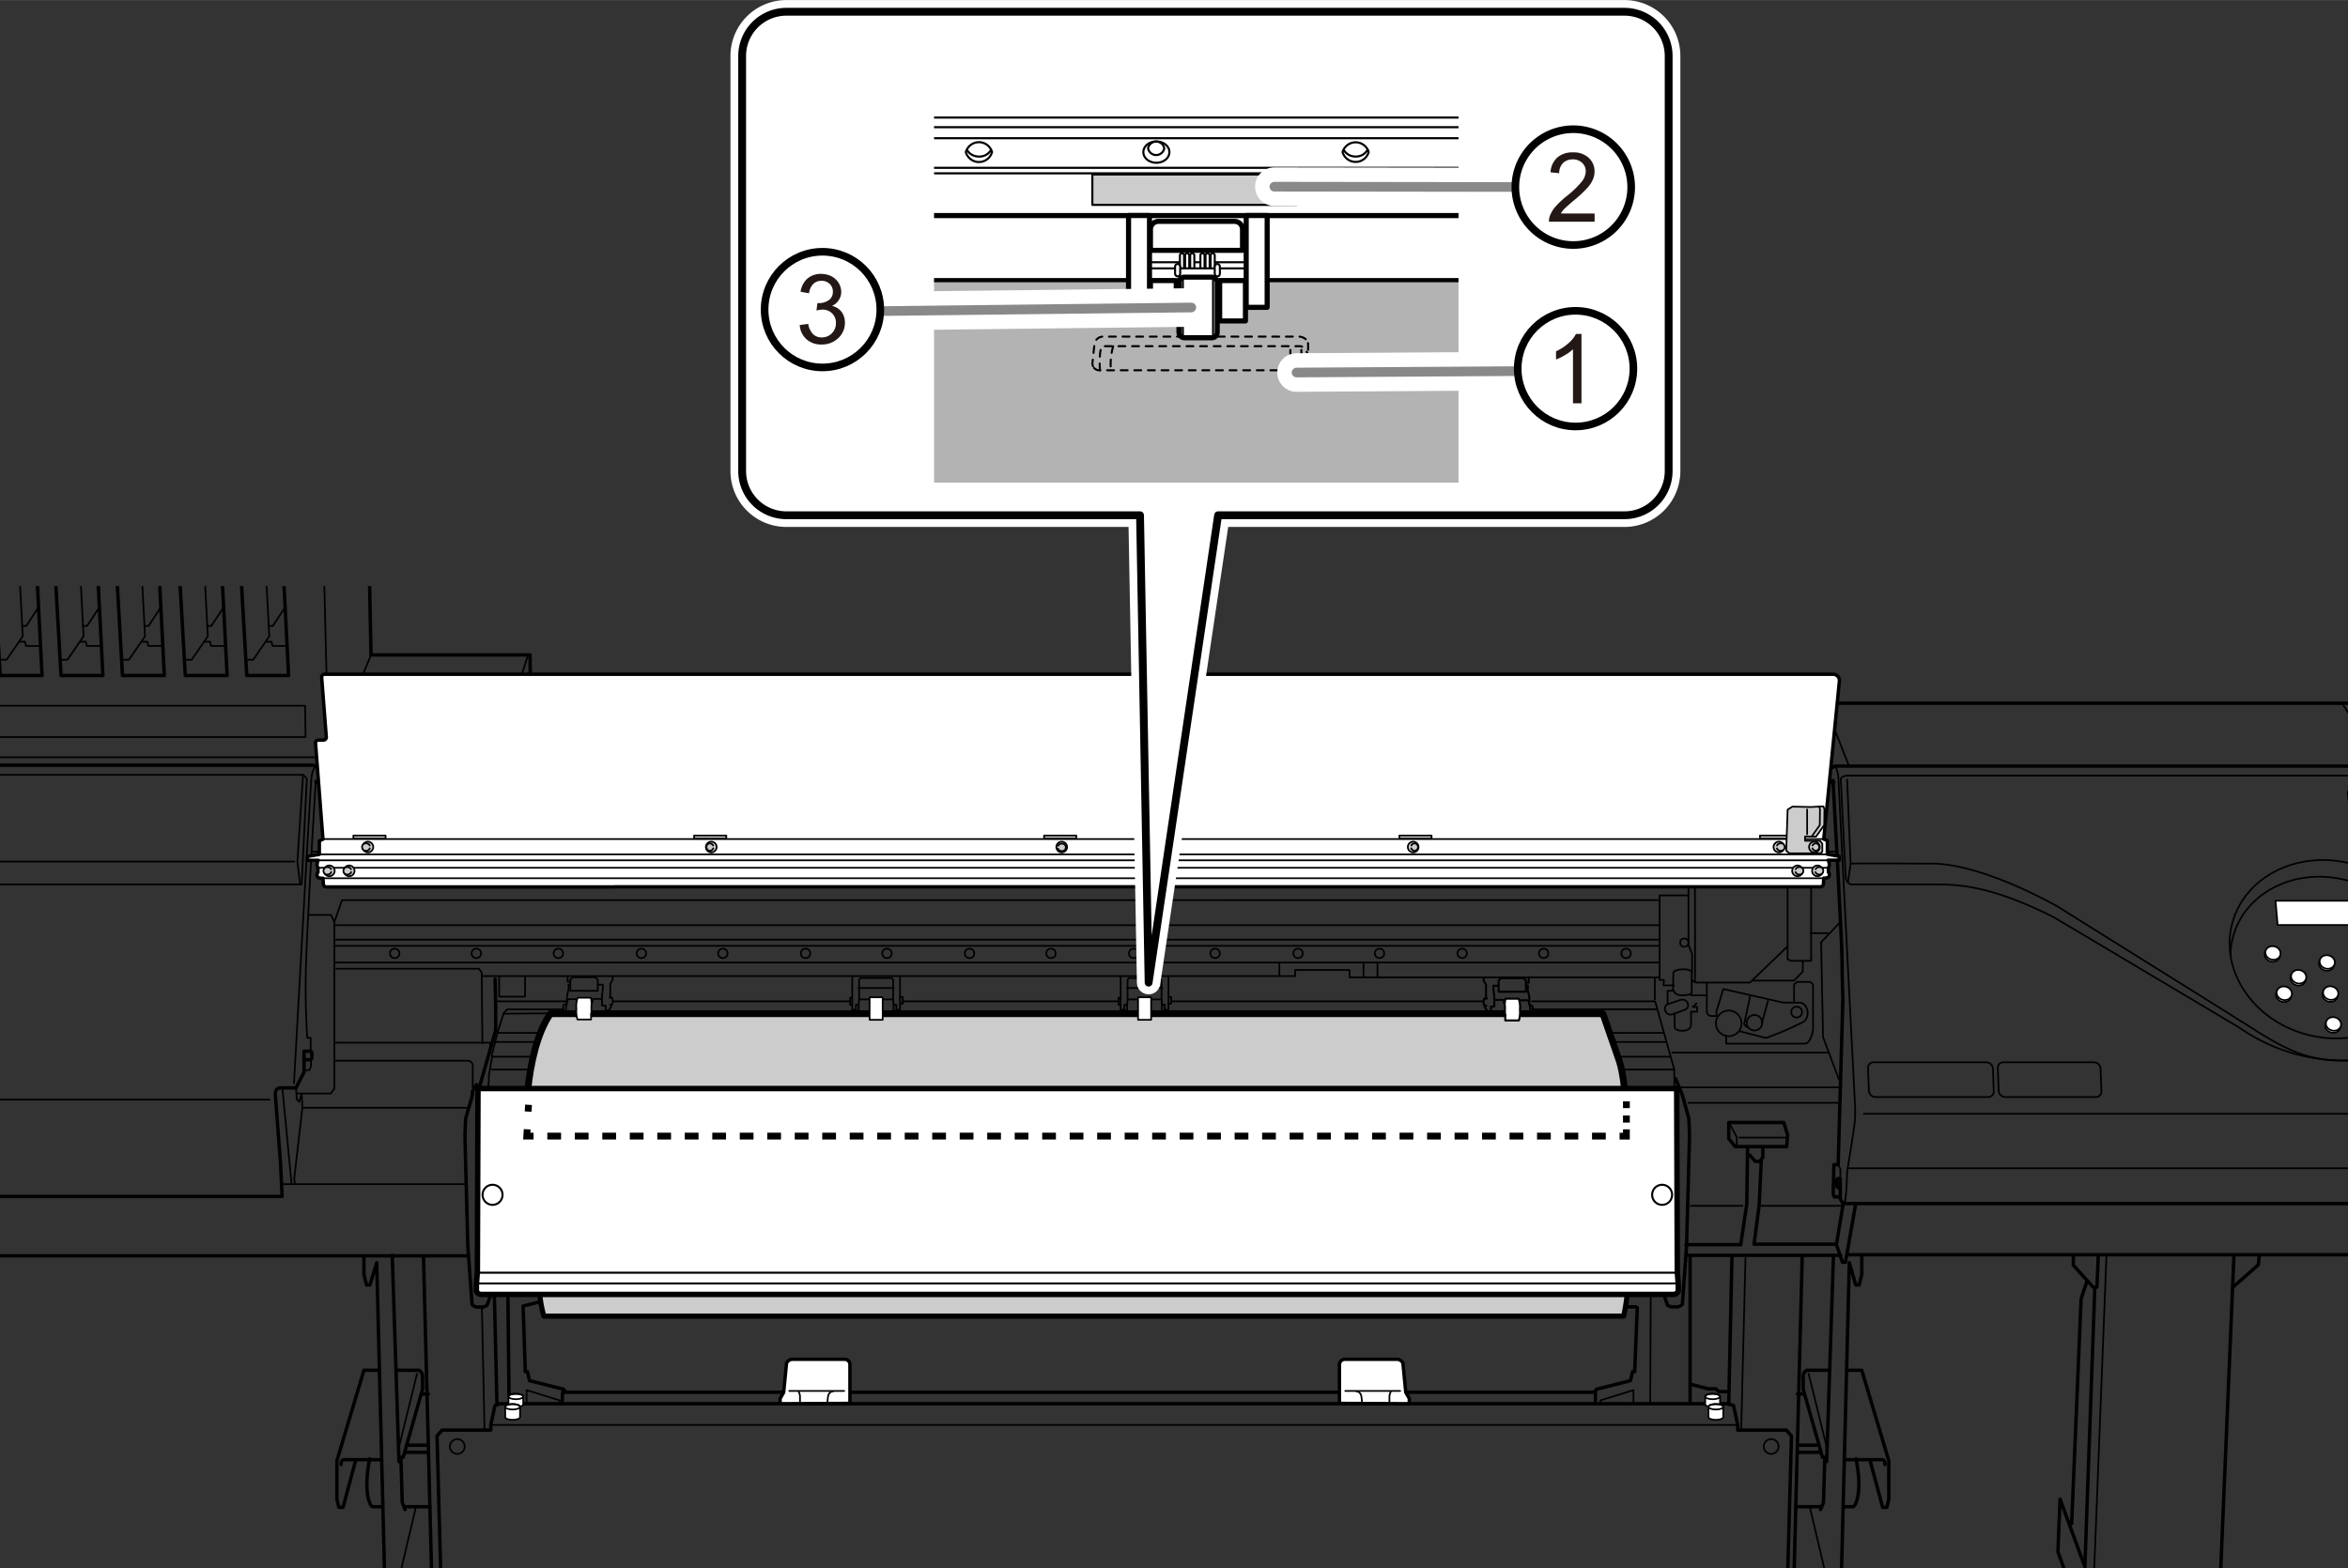 <svg xmlns="http://www.w3.org/2000/svg" xmlns:xlink="http://www.w3.org/1999/xlink" width="121.72mm" height="81.32mm" viewBox="0 0 345.04 230.5"><rect x="0" y="0" width="345.04" height="230.5" fill="#333333" stroke="none"/><defs><style>.cls-1,.cls-13,.cls-14,.cls-15,.cls-17,.cls-18,.cls-20,.cls-22,.cls-23,.cls-27,.cls-29,.cls-30,.cls-31,.cls-4,.cls-6,.cls-8{fill:none;}.cls-2{clip-path:url(#clip-path);}.cls-12,.cls-16,.cls-26,.cls-3,.cls-32,.cls-7,.cls-9{fill:#fff;}.cls-10,.cls-11,.cls-12,.cls-13,.cls-14,.cls-15,.cls-18,.cls-20,.cls-22,.cls-23,.cls-26,.cls-27,.cls-28,.cls-29,.cls-3,.cls-32,.cls-4,.cls-5,.cls-6,.cls-7,.cls-8,.cls-9{stroke:#000;}.cls-10,.cls-11,.cls-12,.cls-17,.cls-18,.cls-22,.cls-26,.cls-27,.cls-28,.cls-29,.cls-3,.cls-30,.cls-31,.cls-4,.cls-5,.cls-6,.cls-7,.cls-8,.cls-9{stroke-linecap:round;}.cls-10,.cls-11,.cls-12,.cls-17,.cls-18,.cls-22,.cls-26,.cls-27,.cls-28,.cls-29,.cls-3,.cls-4,.cls-5,.cls-6,.cls-7,.cls-8,.cls-9{stroke-linejoin:round;}.cls-10,.cls-3,.cls-4{stroke-width:0.25px;}.cls-10,.cls-11,.cls-28,.cls-5{fill:#ccc;}.cls-6,.cls-7{stroke-width:0.5px;}.cls-29,.cls-8,.cls-9{stroke-width:0.3px;}.cls-11,.cls-23,.cls-26,.cls-27{stroke-width:0.75px;}.cls-12{stroke-width:0.8px;}.cls-13,.cls-14,.cls-15,.cls-20,.cls-23{stroke-miterlimit:10;}.cls-14{stroke-dasharray:2.02 2.02;}.cls-15{stroke-dasharray:1.04 1.04;}.cls-17,.cls-30{stroke:#fff;}.cls-17{stroke-width:3.44px;}.cls-18{stroke-width:1.15px;}.cls-19{clip-path:url(#clip-path-2);}.cls-20,.cls-28{stroke-width:0.31px;}.cls-21{fill:#b3b3b3;}.cls-22{stroke-width:0.62px;}.cls-24{clip-path:url(#clip-path-3);}.cls-25{clip-path:url(#clip-path-4);}.cls-29{stroke-dasharray:1;}.cls-30{stroke-width:5.67px;}.cls-31{stroke:#898989;stroke-width:1.42px;}.cls-32{stroke-width:1.12px;}.cls-33{fill:#231815;}</style><clipPath id="clip-path"><rect class="cls-1" y="86.14" width="345.04" height="144.36"/></clipPath><clipPath id="clip-path-2"><rect class="cls-1" x="137.26" y="6.21" width="77.07" height="64.72"/></clipPath><clipPath id="clip-path-3"><rect class="cls-1" x="173.14" y="36.97" width="3.15" height="2.43"/></clipPath><clipPath id="clip-path-4"><rect class="cls-1" x="176.15" y="36.97" width="3.15" height="2.43"/></clipPath></defs><title>BLU_USE_2-4-3</title><g id="レイヤー_2" data-name="レイヤー 2"><g class="cls-2"><line class="cls-3" x1="74.94" y1="165.15" x2="241.65" y2="165.15"/><polyline class="cls-4" points="83.02 150.92 83.44 149.83 96.19 149.83 96.05 150.87 83.09 150.87"/><rect class="cls-4" x="122.44" y="149.93" width="12.74" height="0.88"/><rect class="cls-4" x="161.89" y="149.93" width="12.74" height="0.88"/><line class="cls-4" x1="73.16" y1="151.82" x2="244.42" y2="151.82"/><line class="cls-4" x1="72.83" y1="153.16" x2="244.8" y2="153.16"/><line class="cls-4" x1="72.33" y1="155.32" x2="245.46" y2="155.32"/><line class="cls-4" x1="72.29" y1="157.21" x2="245.94" y2="157.21"/><line class="cls-4" x1="245.94" y1="160.5" x2="72.01" y2="160.5"/><path class="cls-5" d="M80.88,149H235.55l2.39,6.91s1.34,3.58.77,11H77.25S76.87,154.83,80.88,149Z"/><path class="cls-6" d="M82.62,206.35c0-1.14.06-1.71.06-1.71H234.45v1.71"/><polygon class="cls-6" points="188.95 246.91 254.51 246.91 254.56 246.02 261.75 246.02 262.31 245.59 263.26 211.06 262.5 210.21 255.36 210.21 255.36 209.45 254.75 206.61 253.99 206.33 226.18 206.33 101.3 206.33 73.49 206.33 72.73 206.61 72.12 209.45 72.12 210.21 64.97 210.21 64.22 211.06 65.16 245.59 65.73 246.02 72.92 246.02 72.97 246.91 138.53 246.91 188.95 246.91"/><path class="cls-3" d="M76.89,205.27c0-.23-.48-.41-1.08-.41s-1.09.18-1.09.41v1.15c0,.23.48.41,1.09.41s1.08-.18,1.08-.41Z"/><ellipse class="cls-4" cx="75.81" cy="205.27" rx="1.09" ry="0.4"/><ellipse class="cls-3" cx="341.88" cy="141.66" rx="0.99" ry="1.13" transform="translate(116.68 435.32) rotate(-75.02)"/><ellipse class="cls-3" cx="341.97" cy="141.38" rx="0.99" ry="1.13" transform="translate(117.02 435.2) rotate(-75.02)"/><ellipse class="cls-3" cx="333.9" cy="140.34" rx="0.99" ry="1.13" transform="translate(112.04 426.63) rotate(-75.02)"/><ellipse class="cls-3" cx="333.99" cy="140.05" rx="0.99" ry="1.13" transform="translate(112.39 426.51) rotate(-75.02)"/><ellipse class="cls-3" cx="337.68" cy="143.84" rx="0.99" ry="1.13" transform="translate(111.47 432.88) rotate(-75.02)"/><ellipse class="cls-3" cx="337.78" cy="143.55" rx="0.99" ry="1.13" transform="translate(111.81 432.76) rotate(-75.02)"/><ellipse class="cls-3" cx="342.38" cy="146.23" rx="0.99" ry="1.13" transform="translate(112.64 439.2) rotate(-75.02)"/><ellipse class="cls-3" cx="342.48" cy="145.95" rx="0.99" ry="1.13" transform="translate(112.98 439.08) rotate(-75.02)"/><ellipse class="cls-3" cx="334.47" cy="147.37" rx="0.99" ry="1.13" transform="matrix(0.26, -0.97, 0.97, 0.26, 105.67, 432.39)"/><ellipse class="cls-3" cx="334.56" cy="147.09" rx="0.99" ry="1.13" transform="matrix(0.26, -0.97, 0.97, 0.26, 106.01, 432.27)"/><ellipse class="cls-3" cx="342.79" cy="150.78" rx="0.99" ry="1.13" transform="translate(108.55 442.96) rotate(-75.02)"/><ellipse class="cls-3" cx="342.89" cy="150.49" rx="0.99" ry="1.13" transform="translate(108.9 442.84) rotate(-75.02)"/><path class="cls-4" d="M82.77,148.36H74.53l-.5.52-.87,2.7-.9,3.55.07.19-.19,1-.31,1.84,0,.71-.52,5.74"/><path class="cls-4" d="M74,149s8.8-.11,8.92,0"/><polyline class="cls-4" points="43.64 160.73 48.61 160.73 49.13 160.02 49.13 135.52 48.65 134.48 45.44 134.48"/><polyline class="cls-6" points="77.98 103.26 77.89 96.26 54.52 96.26 53.95 67.69 52.44 61.92 -25.32 61.92 -34.12 72.89 -32.42 111.4 -33.08 112.44"/><path class="cls-6" d="M48.65,114.94a2.22,2.22,0,0,0-.18-1s-1.94-1.47-2.56-1.47H-37.91s-.71.34-.85,1.71-4.07,45.08-4.07,45.08a24.16,24.16,0,0,0-.09,3.45c.09,1.65.61,7.9.61,7.9l0,5.25H41.46l-.23-4.78-.76-10s-.19-1.18.76-1.18H43.5l1.18-2.32v-3.07h1s.16,0,.16.64-.24.61-.24.61h-.8"/><polyline class="cls-4" points="44.78 157.3 45.46 157.3 45.7 156.71 45.7 155.79"/><path class="cls-4" d="M45.65,154.35v-1.8h-.5s-.33-4.4-.21-9.79,1-20.37,1-20.37l.47-7.68L47,115"/><line class="cls-4" x1="-41.94" y1="161.63" x2="39.6" y2="161.63"/><polyline class="cls-6" points="68.81 184.59 -37.28 184.59 -39.94 175.92"/><polyline class="cls-4" points="43.5 159.88 43.61 161.57 43.96 161.95 44.33 160.81 44.43 162.83 43.23 173.33 43.33 173.93"/><line class="cls-4" x1="41.56" y1="174.05" x2="68.46" y2="174.05"/><line class="cls-4" x1="49.32" y1="141.48" x2="243.77" y2="141.48"/><line class="cls-4" x1="49.32" y1="139.02" x2="243.77" y2="139.02"/><line class="cls-4" x1="49.32" y1="138.11" x2="243.77" y2="138.11"/><circle class="cls-4" cx="58" cy="140.13" r="0.69"/><circle class="cls-4" cx="70" cy="140.13" r="0.69"/><circle class="cls-4" cx="82.05" cy="140.13" r="0.69"/><circle class="cls-4" cx="94.25" cy="140.13" r="0.69"/><circle class="cls-4" cx="106.22" cy="140.13" r="0.69"/><circle class="cls-4" cx="118.38" cy="140.13" r="0.69"/><circle class="cls-4" cx="130.34" cy="140.13" r="0.69"/><circle class="cls-4" cx="142.47" cy="140.13" r="0.69"/><circle class="cls-4" cx="154.44" cy="140.13" r="0.69"/><circle class="cls-4" cx="166.59" cy="140.13" r="0.69"/><circle class="cls-4" cx="178.56" cy="140.13" r="0.69"/><circle class="cls-4" cx="190.75" cy="140.13" r="0.69"/><circle class="cls-4" cx="202.72" cy="140.13" r="0.69"/><circle class="cls-4" cx="214.87" cy="140.13" r="0.69"/><circle class="cls-4" cx="226.84" cy="140.13" r="0.69"/><circle class="cls-4" cx="238.95" cy="140.13" r="0.69"/><polyline class="cls-4" points="49.41 142.38 70.37 142.38 70.79 142.95 70.89 153.35"/><polyline class="cls-4" points="49.17 153.26 72.02 153.26 72.02 154.25"/><line class="cls-4" x1="246.99" y1="159.83" x2="270.31" y2="159.83"/><path class="cls-4" d="M49.32,155.91H68.73a.74.74,0,0,1,.74.73v3.19"/><polyline class="cls-4" points="70.89 143.47 190.32 143.47 190.32 142.57 198.32 142.57 198.32 143.66 243.72 143.66"/><polygon class="cls-4" points="87.84 145.64 87.84 144.02 87.52 143.64 84.15 143.64 83.81 144 83.81 145.63 87.84 145.64"/><path class="cls-4" d="M84.68,149H83.31s-.16,0-.16-.5a3.26,3.26,0,0,1,.1-.81l.2-.83h1.36"/><path class="cls-3" d="M86.92,147.38a2.85,2.85,0,0,0-.11-.73H84.89a3.7,3.7,0,0,0-.19,1.61,4.12,4.12,0,0,0,.16,1.59h2s0-.61,0-.86"/><polyline class="cls-4" points="88.73 148.73 88.64 149.14 86.91 149.14 86.91 147.68 87.16 146.82 88.44 146.82"/><polyline class="cls-4" points="83.41 143.5 83.41 144.29 83.81 144.29"/><path class="cls-4" d="M83.75,144.71h-.2v.76a9.06,9.06,0,0,0-.24,1v.78"/><path class="cls-4" d="M83.22,147.61H83s-.25,0-.25.6.22.6.22.6h.14"/><path class="cls-4" d="M88.5,147.8H89s0,.11,0,.52v.41h-.36"/><path class="cls-4" d="M87.9,144.74h.69v.62s-.12.83-.12.94v1.44"/><polyline class="cls-4" points="90.03 143.51 90.03 144.02 89.68 144.6 89.68 146.64"/><path class="cls-4" d="M89.57,146.62h.33s.14,0,.14.5-.12.53-.12.53h-.27"/><polyline class="cls-4" points="89.08 148.5 89.49 148.5 89.82 147.93 89.82 147.68"/><line class="cls-4" x1="90.19" y1="147.18" x2="124.9" y2="147.18"/><path class="cls-4" d="M125.24,143.49v4.94h.56"/><polyline class="cls-4" points="127.77 146.9 126.25 146.9 126.18 147.68 126.18 149 127.72 149"/><rect class="cls-3" x="127.79" y="146.59" width="1.92" height="3.31"/><polyline class="cls-4" points="126.18 147.68 125.78 147.68 125.78 148.84 126.13 148.84"/><line class="cls-4" x1="126.25" y1="146.9" x2="126.25" y2="145.26"/><path class="cls-4" d="M132.26,143.49v4.94h-.57"/><polyline class="cls-4" points="129.73 146.9 131.24 146.9 131.31 147.68 131.31 149 129.78 149"/><polyline class="cls-4" points="131.31 147.68 131.72 147.68 131.72 148.84 131.36 148.84"/><line class="cls-4" x1="131.24" y1="146.9" x2="131.24" y2="145.26"/><polyline class="cls-4" points="131.34 145.22 128.9 145.22 128.59 145.22 126.16 145.22"/><polyline class="cls-4" points="131.24 145.26 131.24 144.03 131.05 143.75 129.19 143.75 128.31 143.75 126.44 143.75 126.25 144.03 126.25 145.26"/><polyline class="cls-4" points="125.23 146.64 124.93 146.64 124.93 147.7 125.21 147.7"/><polyline class="cls-4" points="132.28 146.54 132.66 146.54 132.66 147.53 132.28 147.53"/><path class="cls-4" d="M164.68,143.49v4.94h.57"/><polyline class="cls-4" points="167.22 146.9 165.7 146.9 165.63 147.68 165.63 149 167.17 149"/><rect class="cls-3" x="167.24" y="146.59" width="1.92" height="3.31"/><polyline class="cls-4" points="165.63 147.68 165.23 147.68 165.23 148.84 165.58 148.84"/><line class="cls-4" x1="165.7" y1="146.9" x2="165.7" y2="145.26"/><path class="cls-4" d="M171.71,143.49v4.94h-.57"/><polyline class="cls-4" points="169.18 146.9 170.69 146.9 170.76 147.68 170.76 149 169.23 149"/><polyline class="cls-4" points="170.76 147.68 171.16 147.68 171.16 148.84 170.81 148.84"/><line class="cls-4" x1="170.69" y1="146.9" x2="170.69" y2="145.26"/><polyline class="cls-4" points="170.79 145.22 168.35 145.22 168.04 145.22 165.61 145.22"/><polyline class="cls-4" points="170.69 145.26 170.69 144.03 170.5 143.75 168.63 143.75 167.76 143.75 165.89 143.75 165.7 144.03 165.7 145.26"/><polyline class="cls-4" points="164.69 146.64 164.38 146.64 164.38 147.7 164.66 147.7"/><polyline class="cls-4" points="171.73 146.54 172.11 146.54 172.11 147.53 171.73 147.53"/><line class="cls-4" x1="88.97" y1="148.73" x2="125.76" y2="148.73"/><line class="cls-4" x1="132.63" y1="147.18" x2="164.16" y2="147.18"/><line class="cls-4" x1="131.42" y1="148.73" x2="165.11" y2="148.73"/><line class="cls-4" x1="225.13" y1="147.18" x2="243.15" y2="147.18"/><line class="cls-4" x1="172.13" y1="147.18" x2="217.83" y2="147.18"/><line class="cls-4" x1="171.21" y1="148.73" x2="233.1" y2="148.73"/><line class="cls-4" x1="200.37" y1="143.56" x2="200.37" y2="141.54"/><line class="cls-4" x1="202.42" y1="141.54" x2="202.42" y2="143.53"/><line class="cls-4" x1="188" y1="143.44" x2="188" y2="141.57"/><line class="cls-4" x1="54.52" y1="96.26" x2="47.52" y2="113.19"/><polyline class="cls-4" points="52.44 61.92 47.33 72.61 48.28 111.3 -32.23 111.3"/><line class="cls-4" x1="47.33" y1="72.61" x2="-33.65" y2="72.61"/><polygon class="cls-6" points="-1.25 77.06 2.16 77.06 2.06 76.16 5 76.16 6.18 99.29 0.03 99.29 -1.25 77.06"/><polyline class="cls-4" points="0.03 96.97 0.97 96.97 3.34 93.52 2.44 76.3"/><polyline class="cls-4" points="3.25 92 3.86 92 5.56 89.4"/><polyline class="cls-4" points="2.82 94.32 3.67 94.32 3.81 94.94 5.85 94.94"/><polygon class="cls-6" points="7.69 77.06 11.1 77.06 11 76.16 13.94 76.16 15.12 99.29 8.97 99.29 7.69 77.06"/><polyline class="cls-4" points="8.97 96.97 9.91 96.97 12.28 93.52 11.38 76.3"/><polyline class="cls-4" points="12.19 92 12.8 92 14.5 89.4"/><polyline class="cls-4" points="11.76 94.32 12.61 94.32 12.75 94.94 14.79 94.94"/><polygon class="cls-6" points="16.73 77.06 20.13 77.06 20.04 76.16 22.97 76.16 24.15 99.29 18 99.29 16.73 77.06"/><polyline class="cls-4" points="18 96.97 18.95 96.97 21.31 93.52 20.41 76.3"/><polyline class="cls-4" points="21.22 92 21.83 92 23.54 89.4"/><polyline class="cls-4" points="20.79 94.32 21.64 94.32 21.79 94.94 23.82 94.94"/><polygon class="cls-6" points="25.95 77.06 29.36 77.06 29.26 76.16 32.19 76.16 33.38 99.29 27.23 99.29 25.95 77.06"/><polyline class="cls-4" points="27.23 96.97 28.17 96.97 30.54 93.52 29.64 76.3"/><polyline class="cls-4" points="30.44 92 31.06 92 32.76 89.4"/><polyline class="cls-4" points="30.02 94.32 30.87 94.32 31.01 94.94 33.05 94.94"/><polygon class="cls-6" points="34.98 77.06 38.39 77.06 38.3 76.16 41.23 76.16 42.41 99.29 36.26 99.29 34.98 77.06"/><polyline class="cls-4" points="36.26 96.97 37.21 96.97 39.57 93.52 38.67 76.3"/><polyline class="cls-4" points="39.48 92 40.09 92 41.8 89.4"/><polyline class="cls-4" points="39.05 94.32 39.9 94.32 40.05 94.94 42.08 94.94"/><polygon class="cls-4" points="-29.64 108.34 44.9 108.34 44.84 103.73 -29.71 103.73 -29.64 108.34"/><path class="cls-4" d="M-38.92,115.21s.63-1.32,1.58-1.32H44.59l.5.57L44.33,130H-39.48l-.38-3.47"/><line class="cls-4" x1="-38.73" y1="126.63" x2="43.26" y2="126.63"/><polyline class="cls-4" points="44.52 114.14 43.7 126.63 44.08 129.78"/><path class="cls-4" d="M46.6,112.75s-.69-.44-.88,2.08-2.52,44.4-2.52,44.4"/><line class="cls-4" x1="41.51" y1="160.12" x2="42.84" y2="173.93"/><polyline class="cls-6" points="51.84 103.36 346.27 103.36 352.4 112.55"/><line class="cls-4" x1="77.57" y1="96.35" x2="75.3" y2="103.42"/><line class="cls-6" x1="46.42" y1="114.96" x2="269.49" y2="114.96"/><line class="cls-4" x1="45.85" y1="125.18" x2="269.99" y2="125.18"/><line class="cls-4" x1="268.13" y1="103.45" x2="271.73" y2="112.63"/><line class="cls-4" x1="344.16" y1="103.36" x2="350.22" y2="112.63"/><path class="cls-6" d="M267.09,115v-.88l2.53-1.52h87.6s1.07-.06,1.2,2,4.16,47.93,4.16,47.93a26.11,26.11,0,0,1,0,3.22c-.13,1.32-.44,5.68-.44,5.68l-.13,5.48h-91.2l-.38-.69v-3h-.37s-.16,0-.16.66.16.67.16.67h.37"/><path class="cls-6" d="M270.31,175.92h-.76l-.16-.41.1-4.32h.63l.69-24.38s-.12-3-.12-5.68-1.33-26.42-1.33-26.42l-.63.25"/><path class="cls-4" d="M269.62,112.56s.5.44.56,2.27,2.4,47.31,2.4,47.31a18,18,0,0,1-.06,3.15c-.19,1.39-1.08,6.94-1.08,6.94s-.12,4.47-.44,4.6"/><line class="cls-4" x1="273.9" y1="163.71" x2="362.14" y2="163.71"/><line class="cls-4" x1="362.01" y1="171.72" x2="271.76" y2="171.72"/><polyline class="cls-4" points="270.12 171.19 270.44 171.78 270.44 172.92"/><path class="cls-4" d="M270.5,114.52s.12-.51.94-.51h86.22l2.46,26.43c.76,7.5-6.37,15.45-15.64,15.45A26.89,26.89,0,0,1,329,151l-27.12-16.14c-9.84-5-14.7-4.86-18.1-4.86H272a1.21,1.21,0,0,1-.76-.94C271.19,128.39,270.5,114.52,270.5,114.52Z"/><polyline class="cls-4" points="271.44 114.58 271.95 126.94 271.57 129.59"/><path class="cls-4" d="M272,126.94c.31-.06,12.42,0,12.42,0,7.57.32,17.85,6.25,17.85,6.25l24,15c8.77,5.42,11.79,8.35,20.59,7.57"/><ellipse class="cls-4" cx="342.3" cy="139.5" rx="12.98" ry="14.79" transform="translate(119.08 434.13) rotate(-75.02)"/><path class="cls-4" d="M327.78,140.44a10.76,10.76,0,0,1,.37-2.74c1.76-6.59,9.27-10.3,16.78-8.29s12.16,9,10.39,15.56a11,11,0,0,1-1.56,3.38"/><polygon class="cls-3" points="348.23 132.4 348.55 135.96 334.7 135.96 334.39 132.4 348.23 132.4"/><circle class="cls-4" cx="254.04" cy="150.42" r="1.89"/><path class="cls-4" d="M246.09,149v1.89s-.09.62,1.14.62,1.27-.81,1.27-.81v-2h.9V148h-.66l.57-.52"/><path class="cls-4" d="M246.85,147l-1.8.61c-.8.38-.28,1.8.71,1.47s1.8-.66,1.8-.66C248.55,148.1,248,146.59,246.85,147Z"/><path class="cls-4" d="M246,144.84h-1.56s.16-.92,0-.81h-.56V131.61h4.18"/><path class="cls-4" d="M245.85,145.55l.05-2.6s.14-.48,1.56-.48,1.14.71,1.14.71V146s-.24.29-1.42.29-1.18-.66-1.18-.66l-.95,0v1.94"/><path class="cls-4" d="M248.6,144a1,1,0,0,0,.75.42h7.81l5.49-5.29"/><path class="cls-4" d="M250.82,144.55v4.12a.68.68,0,0,0,.7.67c.39,0,.78,0,.72,0v-.71l1-3.26,8.8,2,2.41,0c1.19,0,1.71,2.12.48,2.88a52.36,52.36,0,0,1-5.4,2.32l-3.92-1"/><circle class="cls-4" cx="264.02" cy="148.76" r="0.8"/><path class="cls-4" d="M257.21,146.3l-.9,4.21s.19.43.52.48"/><line class="cls-4" x1="259.81" y1="147.11" x2="258.91" y2="150.37"/><circle class="cls-4" cx="257.82" cy="150.33" r="1.14"/><polyline class="cls-4" points="257.49 144.13 263.64 144.13 264.92 142.81 264.92 141.34"/><path class="cls-4" d="M262.69,130.29V141l.52.23h2.94V130.41"/><polyline class="cls-4" points="270.5 135.46 267.61 138.5 267.9 152.45 270.21 158.6"/><path class="cls-4" d="M249.07,144.22c.05-.23,0-13.56,0-13.56"/><polyline class="cls-4" points="248.12 130.57 248.12 138.88 248.65 140.2 248.65 142.9"/><line class="cls-4" x1="248.46" y1="146.3" x2="250.82" y2="146.3"/><circle class="cls-4" cx="247.51" cy="138.55" r="0.61"/><polyline class="cls-4" points="73.35 143.56 73.35 146.49 77.16 146.49 77.16 143.56"/><path class="cls-6" d="M72.75,143.91l.09,4v3.53L70.39,160l-.39-.57-.58,1V161l-1,3.45s-.09,2.08-.09,2.6.42,16.13.42,16.13l.62,8.56a1.09,1.09,0,0,0,.85.38h.81l.52-.23,1.27-3.37H71.63v-4.67L73,180.58"/><circle class="cls-4" cx="73.51" cy="176.06" r="1.47"/><path class="cls-6" d="M246.23,158.55l1,2.42.95,3.45s.09,2.08.09,2.6-.43,16.13-.43,16.13l-.61,8.56a1.09,1.09,0,0,1-.85.38h-.81l-.52-.23-1.95-5.56s-.19-1.05.76-1.05h1l-1-1.43V180.2l1.24-1.63"/><line class="cls-4" x1="44.43" y1="162.83" x2="68.93" y2="162.83"/><path class="cls-6" d="M53.48,184.65v2.65l.38,1.58h.5l1-3.28,1.32,52.34a1.14,1.14,0,0,0,.89.57h4.6s1-.25,1,.69v5.87"/><line class="cls-4" x1="57.39" y1="237.31" x2="61.11" y2="221.55"/><line class="cls-6" x1="58.63" y1="214.84" x2="57.64" y2="184.52"/><path class="cls-6" d="M58.26,201.41h3.31a1,1,0,0,1,.52.9v1.89l-2.84,10h-.52"/><polyline class="cls-6" points="55.66 201.41 53.48 201.41 49.51 214.7 49.51 220.33 49.79 221.56 50.41 221.56 52.2 214.89"/><path class="cls-6" d="M50.12,215.27c0-.76.38-.71.38-.71H56"/><path class="cls-6" d="M54.33,214.42c-1,4.87.05,7.05.43,7.05h1.37"/><polyline class="cls-6" points="58.92 214.37 59.11 220.85 59.53 221.89"/><line class="cls-6" x1="59.49" y1="221.47" x2="63.18" y2="221.47"/><line class="cls-6" x1="59.86" y1="212.43" x2="62.94" y2="212.43"/><line class="cls-6" x1="59.58" y1="213.47" x2="62.94" y2="213.47"/><line class="cls-6" x1="62.04" y1="204.91" x2="62.94" y2="204.91"/><line class="cls-4" x1="61.28" y1="201.93" x2="58.59" y2="212.86"/><path class="cls-6" d="M62.23,184.62,65.3,304.34a1.28,1.28,0,0,0,.86.28H73s.95-.14.95-.47,1.14-5.72,1.14-5.72l-1.19-51.61"/><line class="cls-6" x1="72.65" y1="190.58" x2="73.03" y2="206.41"/><line class="cls-4" x1="70.82" y1="192.22" x2="71.2" y2="210.13"/><path class="cls-6" d="M74.58,185.63c0,.19.22,19.33.22,19.33"/><polyline class="cls-6" points="83 204.45 82.81 204.2 77.82 202.94 77.51 201.62 77.19 201.62 76.87 191.97 79.16 191.4"/><polyline class="cls-4" points="77.38 206.41 77.38 204.33 82.24 205.84 82.24 206.22"/><path class="cls-6" d="M273.59,184.65v2.65l-.38,1.58h-.5l-.95-3.28-1.33,52.34a1.12,1.12,0,0,1-.88.57H265s-1-.25-1,.69v5.87"/><line class="cls-4" x1="269.68" y1="237.31" x2="265.96" y2="221.55"/><line class="cls-6" x1="268.43" y1="214.84" x2="269.43" y2="184.52"/><path class="cls-6" d="M268.81,201.41H265.5a1,1,0,0,0-.52.9v1.89l2.84,10h.52"/><polyline class="cls-6" points="271.41 201.41 273.59 201.41 277.56 214.7 277.56 220.33 277.28 221.56 276.66 221.56 274.87 214.89"/><path class="cls-6" d="M277,215.27c0-.76-.38-.71-.38-.71H271"/><path class="cls-6" d="M272.74,214.42c1,4.87-.05,7.05-.43,7.05h-1.37"/><polyline class="cls-6" points="268.15 214.37 267.96 220.85 267.53 221.89"/><line class="cls-6" x1="267.58" y1="221.47" x2="263.89" y2="221.47"/><line class="cls-6" x1="267.2" y1="212.43" x2="264.13" y2="212.43"/><line class="cls-6" x1="267.49" y1="213.47" x2="264.13" y2="213.47"/><line class="cls-6" x1="265.03" y1="204.91" x2="264.13" y2="204.91"/><line class="cls-4" x1="265.78" y1="201.93" x2="268.48" y2="212.86"/><path class="cls-6" d="M264.84,184.62l-3.08,119.72a1.24,1.24,0,0,1-.85.28h-6.86s-.94-.14-.94-.47-1.14-5.72-1.14-5.72l1.18-51.61"/><line class="cls-6" x1="254.51" y1="184.81" x2="254.04" y2="206.41"/><line class="cls-4" x1="256.5" y1="184.9" x2="255.87" y2="210.13"/><path class="cls-4" d="M242.6,185.54c0,.19-.1,20.62-.1,20.62"/><polyline class="cls-6" points="240.6 192.21 240.22 201.62 239.91 201.62 239.59 202.94 234.61 204.2 234.42 204.45"/><polyline class="cls-4" points="240.04 206.41 240.04 204.33 235.18 205.84 235.18 206.22"/><circle class="cls-4" cx="67.2" cy="212.62" r="1.09"/><path class="cls-3" d="M76.42,206.78c0-.22-.49-.4-1.09-.4s-1.09.18-1.09.4v1.51c0,.23.49.41,1.09.41s1.09-.18,1.09-.41Z"/><ellipse class="cls-4" cx="75.33" cy="206.78" rx="1.09" ry="0.4"/><polyline class="cls-4" points="255.36 209.45 215.91 209.45 111.56 209.45 72.12 209.45"/><path class="cls-3" d="M250.58,205.27c0-.23.49-.41,1.09-.41s1.09.18,1.09.41v1.15c0,.23-.49.41-1.09.41s-1.09-.18-1.09-.41Z"/><ellipse class="cls-4" cx="251.67" cy="205.27" rx="1.09" ry="0.4"/><circle class="cls-4" cx="260.28" cy="212.62" r="1.09"/><path class="cls-3" d="M251.06,206.78c0-.22.48-.4,1.09-.4s1.08.18,1.08.4v1.51c0,.23-.48.41-1.08.41s-1.09-.18-1.09-.41Z"/><ellipse class="cls-4" cx="252.15" cy="206.78" rx="1.09" ry="0.4"/><path class="cls-7" d="M124.9,206.28v-5.63a.81.81,0,0,0-.66-.85h-7.66a1,1,0,0,0-1,.57l-.42,4.3-.52.9v.76Z"/><line class="cls-4" x1="115.98" y1="204.45" x2="124.05" y2="204.45"/><path class="cls-4" d="M117.37,204.58a1.52,1.52,0,0,1,.19.69v.89"/><path class="cls-4" d="M121.59,206.28a7.1,7.1,0,0,1,.13-1.2s.19-.56.69-.56"/><path class="cls-7" d="M196.83,206.28v-5.63a.82.82,0,0,1,.67-.85h7.66a1,1,0,0,1,1,.57l.42,4.3.52.9v.76Z"/><line class="cls-4" x1="205.76" y1="204.45" x2="197.69" y2="204.45"/><path class="cls-4" d="M204.37,204.58a1.52,1.52,0,0,0-.19.69v.89"/><path class="cls-4" d="M200.15,206.28a7.1,7.1,0,0,0-.13-1.2s-.19-.56-.69-.56"/><line class="cls-6" x1="248.36" y1="184.71" x2="248.36" y2="205.97"/><polyline class="cls-6" points="248.61 203.51 251.01 204.14 252.15 204.14 252.56 204.55 253.72 204.55"/><polyline class="cls-6" points="237.1 190.96 237.1 192.09 240.41 192.09"/><line class="cls-6" x1="247.89" y1="184.52" x2="270.5" y2="184.52"/><polyline class="cls-6" points="247.73 182.95 255.8 182.95 256.69 176.96 256.81 168.76"/><polyline class="cls-6" points="258.83 170.33 258.51 177.15 257.76 182.88 269.87 182.88 270.88 176.83"/><polyline class="cls-6" points="269.93 183.14 270.75 185.53 271.19 185.53 272.7 176.96"/><polygon class="cls-6" points="262.55 168.54 254.98 168.54 254.04 167.35 254.04 164.99 262.13 164.99 262.69 166.83 262.55 168.54"/><polyline class="cls-4" points="255.22 168.3 255.22 167.16 254.23 165.27"/><line class="cls-4" x1="255.6" y1="167.21" x2="262.5" y2="167.21"/><polyline class="cls-6" points="259.05 168.68 259.05 170.1 258.67 170.71 257.96 170.71 257.11 169.77"/><line class="cls-4" x1="248.12" y1="162.1" x2="270.12" y2="162.1"/><line class="cls-4" x1="248.46" y1="177.24" x2="256.07" y2="177.24"/><line class="cls-4" x1="258.81" y1="177.24" x2="270.55" y2="177.24"/><polyline class="cls-6" points="271.73 184.43 357.82 184.43 360.09 177.15"/><path class="cls-4" d="M275.59,161.25h16.59a.8.8,0,0,0,.8-.83l-.12-3.35a1,1,0,0,0-1-.93H275.3a.81.81,0,0,0-.8.84l.13,3.34A1,1,0,0,0,275.59,161.25Z"/><path class="cls-4" d="M294.66,161.25H308a.8.8,0,0,0,.8-.83l-.12-3.35a1,1,0,0,0-1-.93h-13.3a.8.8,0,0,0-.8.84l.12,3.34A1,1,0,0,0,294.66,161.25Z"/><path class="cls-4" d="M346.84,124h8.75a.8.8,0,0,0,.8-.84l-.83-6.4a1,1,0,0,0-1-.93h-8.76a.8.8,0,0,0-.8.83l.84,6.41A1,1,0,0,0,346.84,124Z"/><polyline class="cls-6" points="304.68 184.65 304.68 185.97 307.58 189.19 308.15 189.19 308.34 184.52"/><polyline class="cls-6" points="307.83 189.32 306.07 238.83 307.33 241.85 325.87 241.85 328.27 184.71"/><polyline class="cls-6" points="328.14 189.19 331.86 185.91 331.99 184.65"/><path class="cls-6" d="M306.7,188.31s-.88,2.46-.88,2.65-1.39,33-1.39,33"/><polyline class="cls-6" points="306.26 230 302.73 220.35 302.41 228.1 305.94 237.82"/><line class="cls-4" x1="309.54" y1="184.65" x2="307.33" y2="241.29"/><polygon class="cls-8" points="220.22 145.78 220.22 144.16 220.53 143.78 223.91 143.78 224.24 144.15 224.24 145.77 220.22 145.78"/><path class="cls-8" d="M223.37,149.17h1.37s.16,0,.16-.5a3.45,3.45,0,0,0-.09-.8l-.21-.84h-1.35"/><path class="cls-9" d="M221.13,147.52a3,3,0,0,1,.11-.73h1.93a3.7,3.7,0,0,1,.19,1.61,4.12,4.12,0,0,1-.16,1.59h-2s0-.61,0-.86"/><polyline class="cls-8" points="219.32 148.88 219.41 149.28 221.15 149.28 221.15 147.82 220.9 146.97 219.62 146.97"/><polyline class="cls-8" points="224.65 143.64 224.65 144.43 224.24 144.43"/><path class="cls-8" d="M224.3,144.85h.21v.76a10,10,0,0,1,.23,1v.78"/><path class="cls-8" d="M224.84,147.76H225s.25,0,.25.59-.22.6-.22.6h-.14"/><path class="cls-8" d="M219.56,147.94h-.46a4,4,0,0,0,0,.53v.41h.37"/><path class="cls-8" d="M220.16,144.89h-.7v.61s.13.84.13.95v1.43"/><polyline class="cls-8" points="218.03 143.66 218.03 144.16 218.37 144.74 218.37 146.78"/><path class="cls-8" d="M218.48,146.76h-.33s-.14,0-.14.51.13.52.13.52h.26"/><polyline class="cls-8" points="218.97 148.64 218.56 148.64 218.23 148.07 218.23 147.82"/><polyline class="cls-4" points="49.13 135.53 50.26 132.31 243.63 132.3"/><line class="cls-4" x1="49.32" y1="135.99" x2="243.73" y2="135.99"/><path class="cls-4" d="M253.66,152.26v1.14H265.2c.95,0,1.23-2.08,1.23-2.08V144.7l-.43-.38h-1.89l-.47.38v2.41"/><polyline class="cls-4" points="246.08 165.65 246.04 157.22 243.25 147.27"/><line class="cls-4" x1="245.75" y1="154.72" x2="268.7" y2="154.72"/><line class="cls-4" x1="266.08" y1="137.16" x2="268.61" y2="137.16"/><path class="cls-7" d="M90.29,130.36H48a.46.46,0,0,1-.48-.36l-.06-.91h-.22l-.48-.08a.58.58,0,0,1-.17-.39.41.41,0,0,1,.14-.4l0-.67a.75.75,0,0,1-.14-.45,1.87,1.87,0,0,1,.17-.65H45.18l0-.57,1.75-.3v-2l.53-.23-1.09-14.11a.42.42,0,0,1,.42-.46h.74a.42.42,0,0,0,.42-.45l-.68-8.78a.42.42,0,0,1,.42-.45H269.37a.93.93,0,0,1,.93,1L268,123.33l.53.23v2l1.75.3,0,.57h-1.63a1.87,1.87,0,0,1,.17.65.75.75,0,0,1-.14.45l0,.67a.44.44,0,0,1,.14.4.58.58,0,0,1-.17.39l-.48.08H268l-.05.91a.46.46,0,0,1-.48.36H90.29Z"/><path class="cls-4" d="M46.81,126.45H268.66"/><polyline class="cls-4" points="268.56 125.58 237.06 125.58 78.41 125.58 46.9 125.58"/><polyline class="cls-4" points="268.69 127.55 234.62 127.55 80.85 127.55 46.78 127.55"/><polyline class="cls-4" points="47.48 129.09 79.34 129.09 236.12 129.09 267.98 129.09"/><circle class="cls-10" cx="48.39" cy="128" r="0.79"/><path class="cls-10" d="M48.67,128.19a.54.54,0,0,1-.51.35.55.55,0,1,1,0-1.09.56.56,0,0,1,.5.31"/><circle class="cls-10" cx="51.31" cy="128" r="0.79"/><path class="cls-10" d="M51.6,128.19a.54.54,0,0,1-.51.35.55.55,0,1,1,0-1.09.54.54,0,0,1,.49.31"/><circle class="cls-10" cx="54.06" cy="124.5" r="0.79"/><path class="cls-10" d="M54.34,124.69a.53.53,0,0,1-.51.36.55.55,0,1,1,0-1.09.56.56,0,0,1,.5.31"/><circle class="cls-10" cx="104.52" cy="124.5" r="0.79"/><path class="cls-10" d="M104.81,124.69a.55.55,0,0,1-.52.36.55.55,0,0,1,0-1.09.56.56,0,0,1,.5.31"/><polyline class="cls-4" points="268.04 123.33 223.17 123.33 92.3 123.33 47.43 123.33"/><circle class="cls-10" cx="267.08" cy="128" r="0.79"/><path class="cls-10" d="M266.79,128.19a.56.56,0,0,0,.52.35.55.55,0,1,0,0-1.09.56.56,0,0,0-.5.31"/><circle class="cls-10" cx="264.15" cy="128" r="0.79"/><path class="cls-10" d="M263.86,128.19a.56.56,0,0,0,.52.35.55.55,0,1,0,0-1.09.56.56,0,0,0-.5.31"/><circle class="cls-10" cx="261.41" cy="124.5" r="0.79"/><path class="cls-10" d="M261.12,124.69a.55.55,0,0,0,.52.36.55.55,0,1,0,0-1.09.56.56,0,0,0-.5.31"/><circle class="cls-10" cx="207.67" cy="124.5" r="0.79"/><path class="cls-10" d="M207.38,124.69a.55.55,0,0,0,.52.36.55.55,0,0,0,0-1.09.56.56,0,0,0-.5.31"/><circle class="cls-10" cx="156.02" cy="124.5" r="0.79"/><path class="cls-10" d="M155.49,124.74a.52.52,0,0,0,.51.35.55.55,0,1,0,0-1.09.56.56,0,0,0-.5.31"/><rect class="cls-10" x="51.93" y="122.81" width="4.73" height="0.45"/><rect class="cls-10" x="102" y="122.81" width="4.73" height="0.45"/><rect class="cls-10" x="153.43" y="122.81" width="4.73" height="0.45"/><rect class="cls-10" x="205.64" y="122.81" width="4.73" height="0.45"/><rect class="cls-10" x="258.63" y="122.81" width="4.73" height="0.45"/><polygon class="cls-10" points="262.49 125.04 262.69 119.01 263.39 118.56 266.18 118.62 267.59 118.53 267.95 118.53 268.1 118.93 268.07 121.27 266.86 122.98 266.29 122.98 265.25 122.95 265.25 123.58 267.45 123.58 267.79 124 267.79 125.21 267.5 125.43 262.94 125.43 262.49 125.04"/><polyline class="cls-4" points="267.31 118.53 267.45 118.93 267.42 121.27 266.21 122.98"/><line class="cls-4" x1="265.56" y1="118.98" x2="265.56" y2="122.62"/><circle class="cls-10" cx="266.63" cy="124.5" r="0.79"/><path class="cls-10" d="M266.34,124.69a.55.55,0,0,0,.52.36.55.55,0,0,0,0-1.09.56.56,0,0,0-.5.31"/><polyline class="cls-6" points="244.51 185.25 73.58 185.25 73.58 181.53 72.01 178.96"/><path class="cls-4" d="M70.67,178.57l2.87,0A1.41,1.41,0,0,0,75,177.2l.17-9.39a1.42,1.42,0,0,0-1.42-1.44H70.77Z"/><polyline class="cls-4" points="71.29 166.23 71.29 164.58 74.94 164.58 74.94 165.15 72.29 165.15 72.29 166.23"/><circle class="cls-4" cx="243.51" cy="176.06" r="1.47"/><path class="cls-4" d="M246.35,178.57l-2.87,0a1.42,1.42,0,0,1-1.43-1.39l-.16-9.39a1.42,1.42,0,0,1,1.42-1.44h2.94Z"/><polyline class="cls-4" points="245.73 166.23 245.73 164.58 242.08 164.58 242.08 165.15 244.72 165.15 244.72 166.23"/><path class="cls-11" d="M239.17,185.25a27.93,27.93,0,0,1-.57,8.2H79.92a17.15,17.15,0,0,1-.38-7.82Z"/><line class="cls-4" x1="74.31" y1="178.6" x2="243.18" y2="178.6"/><line class="cls-3" x1="75.3" y1="173.81" x2="241.65" y2="173.81"/><line class="cls-3" x1="241.51" y1="168.37" x2="75.15" y2="168.37"/><line class="cls-4" x1="72.73" y1="147.18" x2="83.16" y2="147.18"/><line class="cls-4" x1="243.18" y1="146.92" x2="243.18" y2="143.86"/><line class="cls-4" x1="225.2" y1="148.35" x2="243.37" y2="148.35"/></g><path class="cls-12" d="M246.39,160l.09,26.92.14,1.86v1a.75.75,0,0,1-.76.48H70.77a.75.75,0,0,1-.76-.48v-1l.14-1.86L70.24,160Z"/><ellipse class="cls-8" cx="72.38" cy="175.62" rx="1.47" ry="1.48"/><line class="cls-8" x1="246.34" y1="187.07" x2="70.29" y2="187.07"/><line class="cls-8" x1="246.34" y1="188.65" x2="70.29" y2="188.65"/><ellipse class="cls-8" cx="244.25" cy="175.62" rx="1.47" ry="1.48"/><line class="cls-13" x1="77.67" y1="162.39" x2="77.61" y2="163.39"/><polyline class="cls-13" points="77.47 165.99 77.41 166.99 78.41 166.99"/><line class="cls-14" x1="80.43" y1="166.99" x2="237.02" y2="166.99"/><path class="cls-13" d="M238,167h1s0-.4,0-1"/><path class="cls-15" d="M239,165c0-.49,0-1,0-1.55"/><path class="cls-13" d="M239,162.88c0-.35,0-.69,0-1"/></g><g id="レイヤー_3" data-name="レイヤー 3"><path class="cls-16" d="M245.21,69.23a6.5,6.5,0,0,1-6.5,6.5H179l-10.21,68.7-1.26-68.7H115.57a6.5,6.5,0,0,1-6.51-6.5v-61a6.5,6.5,0,0,1,6.51-6.51H238.71a6.5,6.5,0,0,1,6.5,6.51Z"/><path class="cls-17" d="M245.21,69.23a6.5,6.5,0,0,1-6.5,6.5H179l-10.21,68.7-1.26-68.7H115.57a6.5,6.5,0,0,1-6.51-6.5v-61a6.5,6.5,0,0,1,6.51-6.51H238.71a6.5,6.5,0,0,1,6.5,6.51Z"/><path class="cls-16" d="M245.21,69.23a6.5,6.5,0,0,1-6.5,6.5H179l-10.21,68.7-1.26-68.7H115.57a6.5,6.5,0,0,1-6.51-6.5v-61a6.5,6.5,0,0,1,6.51-6.51H238.71a6.5,6.5,0,0,1,6.5,6.51Z"/><path class="cls-18" d="M245.21,69.23a6.5,6.5,0,0,1-6.5,6.5H179l-10.21,68.7-1.26-68.7H115.57a6.5,6.5,0,0,1-6.51-6.5v-61a6.5,6.5,0,0,1,6.51-6.51H238.71a6.5,6.5,0,0,1,6.5,6.51Z"/></g><g id="レイヤー_4" data-name="レイヤー 4"><g class="cls-19"><polyline class="cls-16" points="164.39 29.67 189.56 29.59 189.37 25.71 162.86 25.8 163.06 27.96"/><path class="cls-20" d="M231.18,56.16c.47.1.8.37.8.69s-.54.75-1.21.75-1.22-.34-1.22-.75.4-.64.94-.72"/><path class="cls-20" d="M219.24,56.16c.47.1.8.37.8.69s-.54.75-1.21.75-1.22-.34-1.22-.75.4-.64.93-.72"/><path class="cls-20" d="M207.16,56.16c.47.1.8.37.8.69s-.54.75-1.21.75-1.22-.34-1.22-.75.4-.64.94-.72"/><path class="cls-20" d="M195.08,56.16c.47.1.81.37.81.69s-.55.75-1.22.75-1.21-.34-1.21-.75.4-.64.93-.72"/><path class="cls-20" d="M183,56.16c.46.1.8.37.8.69s-.55.75-1.22.75-1.21-.34-1.21-.75.4-.64.93-.72"/><path class="cls-20" d="M170.93,56.16c.47.1.8.37.8.69s-.54.75-1.21.75-1.22-.34-1.22-.75.4-.64.94-.72"/><polygon class="cls-21" points="128.56 41.17 240.33 41.17 242.16 74.84 125.72 74.84 128.56 41.17"/><polygon class="cls-22" points="128.56 41.17 240.33 41.17 242.16 74.84 125.72 74.84 128.56 41.17"/><polyline class="cls-16" points="130.1 9.36 130.1 25.28 250.24 25.28 250.24 10.06"/><polyline class="cls-20" points="130.04 9.55 130.04 25.47 250.17 25.47 250.17 10.25"/><line class="cls-20" x1="130.04" y1="24.66" x2="250.17" y2="24.66"/><line class="cls-20" x1="130.04" y1="20.31" x2="250.17" y2="20.31"/><line class="cls-20" x1="130.04" y1="18.69" x2="250.17" y2="18.69"/><line class="cls-20" x1="130.04" y1="17.27" x2="250.17" y2="17.27"/><path class="cls-20" d="M201.13,22.35a2,2,0,0,1-3.84,0,2,2,0,0,1,3.84,0Z"/><path class="cls-20" d="M201,21.94A1.94,1.94,0,0,1,199.21,23a2,2,0,0,1-1.77-1"/><path class="cls-20" d="M145.78,22.35a2,2,0,0,1-3.85,0,2,2,0,0,1,3.85,0Z"/><path class="cls-20" d="M145.68,21.94A1.94,1.94,0,0,1,143.86,23a2,2,0,0,1-1.78-1"/><ellipse class="cls-20" cx="228.51" cy="22.35" rx="1.92" ry="1.57"/><path class="cls-20" d="M229.66,21.79a1.21,1.21,0,0,1-2.38,0,1.21,1.21,0,0,1,2.38,0Z"/><ellipse class="cls-20" cx="169.93" cy="22.35" rx="1.92" ry="1.57"/><path class="cls-20" d="M171.09,21.79a1.21,1.21,0,0,1-2.38,0,1.21,1.21,0,0,1,2.38,0Z"/><line class="cls-23" x1="130.34" y1="31.68" x2="249.56" y2="31.68"/><rect class="cls-16" x="167.55" y="35.56" width="16.59" height="7.6"/><line class="cls-8" x1="169.01" y1="38.54" x2="183.08" y2="38.54"/><g class="cls-24"><rect class="cls-9" x="173.39" y="37.22" width="0.61" height="3.08" rx="0.3"/><rect class="cls-9" x="174.15" y="37.22" width="0.61" height="3.08" rx="0.3"/><rect class="cls-9" x="174.9" y="37.22" width="0.61" height="3.08" rx="0.3"/></g><g class="cls-25"><rect class="cls-9" x="176.4" y="37.22" width="0.61" height="3.08" rx="0.3"/><rect class="cls-9" x="177.15" y="37.22" width="0.61" height="3.08" rx="0.3"/><rect class="cls-9" x="177.9" y="37.22" width="0.61" height="3.08" rx="0.3"/></g><rect class="cls-9" x="172.36" y="43.41" width="7.59" height="1.65"/><polygon class="cls-26" points="168.92 31.67 168.92 45.17 165.84 45.17 165.84 43.66 165.84 31.67 168.92 31.67"/><polygon class="cls-26" points="186.21 31.67 186.21 45.17 183.13 45.17 183.13 43.66 183.13 31.67 186.21 31.67"/><path class="cls-27" d="M170.24,32.53h11.17a1.18,1.18,0,0,1,1.18,1.18v3.08a0,0,0,0,1,0,0H169.06a0,0,0,0,1,0,0V33.71A1.18,1.18,0,0,1,170.24,32.53Z"/><rect class="cls-26" x="173.25" y="40.73" width="5.62" height="8.91" rx="0.77"/><line class="cls-8" x1="173.82" y1="40.87" x2="173.82" y2="49.61"/><line class="cls-8" x1="178.26" y1="40.87" x2="178.26" y2="49.61"/><rect class="cls-26" x="169.06" y="41.23" width="3.79" height="5.94"/><rect class="cls-26" x="179.23" y="41.23" width="3.79" height="5.94"/><line class="cls-9" x1="168.95" y1="39.44" x2="183.17" y2="39.44"/><rect class="cls-9" x="172.68" y="38.79" width="0.75" height="1.83" rx="0.38"/><rect class="cls-9" x="178.51" y="38.79" width="0.75" height="1.83" rx="0.38"/><rect class="cls-28" x="160.52" y="25.64" width="30" height="4.47"/><path class="cls-29" d="M191.88,49.85a1.72,1.72,0,0,0-.91-.38H162.09a1.28,1.28,0,0,0-1.26,1.12l-.29,2.71a1,1,0,0,0,.25.79"/><path class="cls-29" d="M160.79,54.09a1,1,0,0,0,.78.33h29.68a1.12,1.12,0,0,0,.87-.81s.12-1.82.11-2.93a1.06,1.06,0,0,0-.35-.83"/><path class="cls-29" d="M191.45,54.42a22.71,22.71,0,0,1-.21-3.54"/><path class="cls-29" d="M189.83,54.42a22.71,22.71,0,0,1-.21-3.54"/><path class="cls-29" d="M161.63,54.42c-.17-3.17.33-3.54.33-3.54h29.15s.47,0,1,1"/><path class="cls-29" d="M163.58,50.88a9.71,9.71,0,0,0-.33,3.54"/></g><line class="cls-30" x1="231.53" y1="54.49" x2="190.53" y2="54.75"/><line class="cls-31" x1="231.53" y1="54.49" x2="190.53" y2="54.75"/><circle class="cls-32" cx="231.53" cy="54.18" r="8.5"/><path class="cls-33" d="M232.4,59.27h-1.25V51.33a5.91,5.91,0,0,1-1.18.86,8.77,8.77,0,0,1-1.31.65V51.63a7.41,7.41,0,0,0,1.83-1.19,4.59,4.59,0,0,0,1.1-1.36h.81Z"/><line class="cls-30" x1="120.86" y1="45.82" x2="175.06" y2="45.19"/><line class="cls-31" x1="120.86" y1="45.82" x2="175.06" y2="45.19"/><circle class="cls-32" cx="120.86" cy="45.5" r="8.5"/><path class="cls-33" d="M117.52,47.77l1.25-.17a2.71,2.71,0,0,0,.73,1.53,1.79,1.79,0,0,0,1.25.46,2,2,0,0,0,1.49-.61,2.05,2.05,0,0,0,.6-1.5,1.88,1.88,0,0,0-.56-1.42,1.94,1.94,0,0,0-1.42-.56,3.67,3.67,0,0,0-.88.14l.14-1.09h.2a2.6,2.6,0,0,0,1.43-.41,1.44,1.44,0,0,0,.64-1.28,1.52,1.52,0,0,0-.47-1.14,1.65,1.65,0,0,0-1.19-.45,1.7,1.7,0,0,0-1.22.46,2.28,2.28,0,0,0-.62,1.37l-1.24-.22a3.14,3.14,0,0,1,1-1.94,3,3,0,0,1,2-.69,3.44,3.44,0,0,1,1.53.35,2.68,2.68,0,0,1,1.07,1,2.54,2.54,0,0,1,.37,1.3,2.12,2.12,0,0,1-.36,1.2,2.36,2.36,0,0,1-1,.86,2.37,2.37,0,0,1,1.4.86,2.64,2.64,0,0,1,.5,1.64,3,3,0,0,1-1,2.25,3.41,3.41,0,0,1-2.45.92,3.19,3.19,0,0,1-2.22-.79A3.06,3.06,0,0,1,117.52,47.77Z"/><line class="cls-30" x1="231.19" y1="27.49" x2="187.27" y2="27.43"/><line class="cls-31" x1="231.19" y1="27.49" x2="187.27" y2="27.43"/><path class="cls-32" d="M239.58,26.05a8.51,8.51,0,1,1-7-6.95A8.51,8.51,0,0,1,239.58,26.05Z"/><path class="cls-33" d="M234.33,31.38v1.2h-6.71a2.34,2.34,0,0,1,.14-.87,4.61,4.61,0,0,1,.82-1.35,13.31,13.31,0,0,1,1.63-1.53,14.3,14.3,0,0,0,2.24-2.15,2.56,2.56,0,0,0,.58-1.5,1.67,1.67,0,0,0-.53-1.25,1.9,1.9,0,0,0-1.38-.51,2,2,0,0,0-1.44.54,2.07,2.07,0,0,0-.55,1.49l-1.28-.13a3.17,3.17,0,0,1,1-2.18,3.4,3.4,0,0,1,2.31-.75,3.22,3.22,0,0,1,2.31.81,2.65,2.65,0,0,1,.85,2,3,3,0,0,1-.25,1.19,4.26,4.26,0,0,1-.83,1.24,18.52,18.52,0,0,1-1.92,1.79c-.74.62-1.22,1.05-1.44,1.27a4.4,4.4,0,0,0-.52.68Z"/></g></svg>